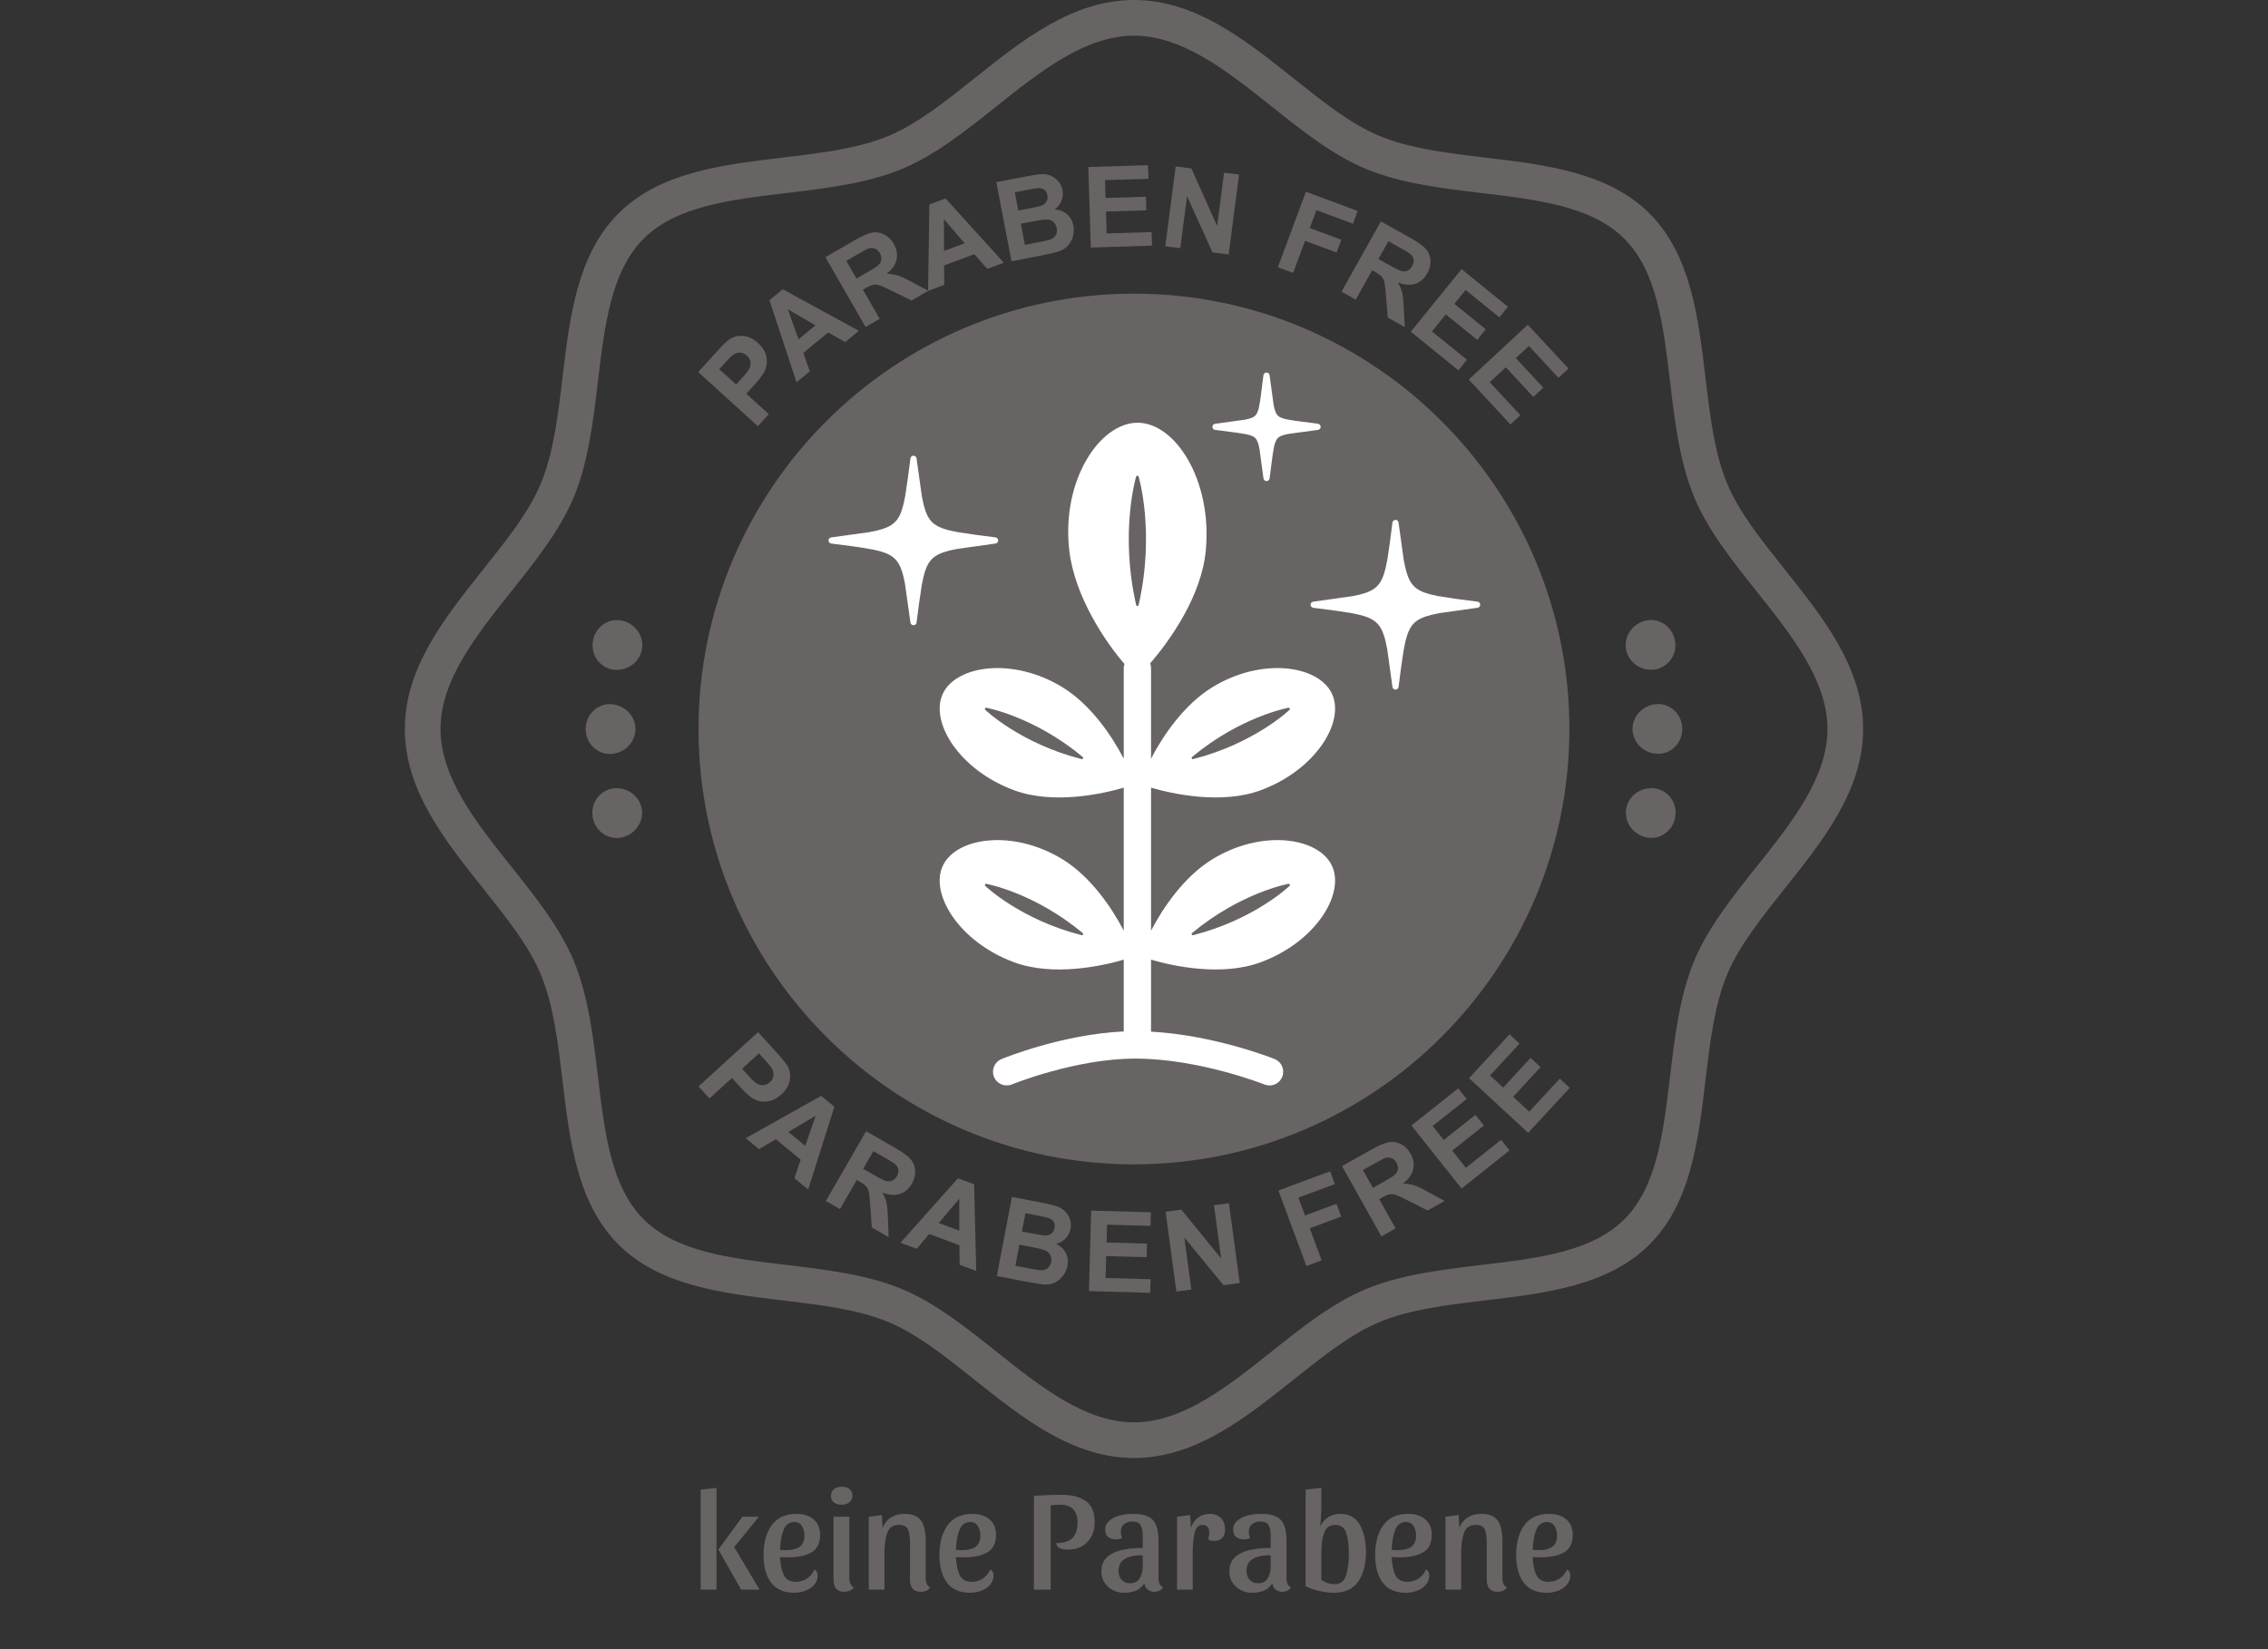 <svg xmlns="http://www.w3.org/2000/svg" xmlns:xlink="http://www.w3.org/1999/xlink" width="440" zoomAndPan="magnify" viewBox="0 0 330 240" height="320" preserveAspectRatio="xMidYMid meet"><rect x="0" y="0" width="330" height="240" fill="#333333" stroke="none"/><defs><clipPath id="fca017ca5a"><path d="M 58.906 0 L 271.156 0 L 271.156 212.25 L 58.906 212.25 Z M 58.906 0 "></path></clipPath></defs><g id="c7e5b4e67a"><g clip-rule="nonzero" clip-path="url(#fca017ca5a)"><path style=" stroke:none;fill-rule:nonzero;fill:#696464;fill-opacity:1;" d="M 164.996 212.18 C 156.086 212.18 148.805 206.379 141.766 200.766 C 137.469 197.344 133.41 194.109 129.254 192.387 C 124.832 190.555 119.5 189.918 113.852 189.242 C 105.066 188.195 95.98 187.109 89.98 181.105 C 83.977 175.105 82.891 166.02 81.844 157.234 C 81.168 151.586 80.531 146.254 78.699 141.832 C 76.977 137.676 73.742 133.617 70.32 129.32 C 64.707 122.281 58.906 115 58.906 106.09 C 58.906 97.18 64.707 89.898 70.32 82.855 C 73.742 78.562 76.977 74.504 78.699 70.348 C 80.535 65.926 81.172 60.594 81.844 54.945 C 82.895 46.16 83.977 37.074 89.98 31.07 C 95.98 25.07 105.066 23.984 113.852 22.938 C 119.5 22.262 124.832 21.625 129.254 19.793 C 133.41 18.07 137.469 14.836 141.766 11.414 C 148.805 5.801 156.086 0 164.996 0 C 173.906 0 181.188 5.801 188.227 11.414 C 192.523 14.836 196.582 18.07 200.738 19.793 C 205.16 21.625 210.492 22.262 216.141 22.938 C 224.926 23.984 234.012 25.07 240.016 31.074 C 246.016 37.074 247.102 46.16 248.148 54.945 C 248.824 60.594 249.461 65.926 251.293 70.348 C 253.016 74.504 256.25 78.562 259.676 82.855 C 265.285 89.898 271.086 97.18 271.086 106.09 C 271.086 115 265.285 122.281 259.672 129.32 C 256.25 133.617 253.016 137.676 251.293 141.832 C 249.461 146.254 248.824 151.586 248.148 157.234 C 247.102 166.02 246.016 175.105 240.012 181.105 C 234.012 187.109 224.926 188.195 216.141 189.242 C 210.492 189.918 205.16 190.551 200.738 192.387 C 196.582 194.109 192.523 197.344 188.23 200.766 C 181.188 206.379 173.906 212.18 164.996 212.18 Z M 164.996 5.188 C 157.902 5.188 151.34 10.414 144.996 15.469 C 140.609 18.965 136.074 22.582 131.238 24.586 C 126.16 26.691 120.215 27.402 114.469 28.086 C 106.195 29.074 98.379 30.008 93.648 34.738 C 88.914 39.473 87.98 47.285 86.992 55.559 C 86.309 61.309 85.598 67.254 83.492 72.336 C 81.488 77.164 77.871 81.703 74.375 86.09 C 69.32 92.434 64.094 98.992 64.094 106.09 C 64.094 113.188 69.32 119.746 74.375 126.09 C 77.871 130.477 81.488 135.016 83.492 139.844 C 85.598 144.93 86.309 150.871 86.992 156.617 C 87.98 164.891 88.914 172.707 93.645 177.438 C 98.379 182.172 106.195 183.105 114.469 184.094 C 120.215 184.777 126.16 185.488 131.242 187.594 C 136.07 189.598 140.609 193.215 144.996 196.711 C 151.34 201.766 157.898 206.992 164.996 206.992 C 172.094 206.992 178.652 201.766 184.996 196.711 C 189.383 193.215 193.922 189.598 198.754 187.594 C 203.836 185.488 209.777 184.777 215.527 184.094 C 223.801 183.105 231.613 182.172 236.348 177.441 C 241.078 172.707 242.012 164.891 243 156.617 C 243.684 150.871 244.395 144.926 246.5 139.844 C 248.504 135.016 252.121 130.477 255.617 126.09 C 260.672 119.746 265.902 113.188 265.902 106.09 C 265.902 98.992 260.672 92.434 255.617 86.09 C 252.121 81.703 248.504 77.164 246.504 72.336 C 244.395 67.25 243.684 61.309 243 55.559 C 242.012 47.289 241.078 39.473 236.348 34.742 C 231.613 30.008 223.801 29.074 215.527 28.086 C 209.777 27.402 203.836 26.691 198.754 24.586 C 193.922 22.582 189.383 18.965 184.996 15.469 C 178.652 10.414 172.094 5.188 164.996 5.188 Z M 164.996 5.188 "></path></g><path style=" stroke:none;fill-rule:nonzero;fill:#696464;fill-opacity:1;" d="M 240.652 97.445 C 238.664 97.66 236.887 96.309 236.582 94.449 C 236.277 92.59 237.531 90.742 239.48 90.309 C 241.43 89.871 243.379 91.191 243.723 93.277 C 244.066 95.359 242.637 97.234 240.652 97.445 Z M 240.652 97.445 "></path><path style=" stroke:none;fill-rule:nonzero;fill:#696464;fill-opacity:1;" d="M 241.07 109.699 C 239.074 109.59 237.543 107.973 237.535 106.086 C 237.535 104.199 239.066 102.578 241.062 102.465 C 243.055 102.352 244.773 103.965 244.773 106.078 C 244.781 108.188 243.062 109.809 241.07 109.699 Z M 241.07 109.699 "></path><path style=" stroke:none;fill-rule:nonzero;fill:#696464;fill-opacity:1;" d="M 239.523 121.859 C 237.57 121.43 236.312 119.586 236.613 117.727 C 236.914 115.863 238.684 114.512 240.676 114.719 C 242.66 114.922 244.094 116.793 243.758 118.879 C 243.418 120.965 241.473 122.289 239.523 121.859 Z M 239.523 121.859 "></path><path style=" stroke:none;fill-rule:nonzero;fill:#696464;fill-opacity:1;" d="M 89.34 97.461 C 87.355 97.25 85.926 95.375 86.27 93.293 C 86.613 91.207 88.562 89.887 90.512 90.324 C 92.465 90.758 93.719 92.605 93.414 94.465 C 93.105 96.324 91.328 97.672 89.34 97.461 Z M 89.34 97.461 "></path><path style=" stroke:none;fill-rule:nonzero;fill:#696464;fill-opacity:1;" d="M 88.922 109.715 C 86.93 109.824 85.215 108.203 85.219 106.09 C 85.219 103.98 86.938 102.363 88.93 102.48 C 90.93 102.594 92.457 104.215 92.457 106.102 C 92.449 107.988 90.922 109.605 88.922 109.715 Z M 88.922 109.715 "></path><path style=" stroke:none;fill-rule:nonzero;fill:#696464;fill-opacity:1;" d="M 90.469 121.875 C 88.52 122.305 86.574 120.98 86.238 118.895 C 85.898 116.809 87.332 114.938 89.32 114.73 C 91.309 114.523 93.078 115.879 93.383 117.738 C 93.68 119.602 92.426 121.445 90.469 121.875 Z M 90.469 121.875 "></path><path style=" stroke:none;fill-rule:nonzero;fill:#696464;fill-opacity:1;" d="M 110.273 62.02 L 101.59 54.148 L 104.141 51.336 C 105.105 50.27 105.777 49.613 106.16 49.367 C 106.742 48.988 107.402 48.828 108.141 48.891 C 108.883 48.949 109.598 49.293 110.289 49.918 C 110.824 50.402 111.184 50.902 111.371 51.426 C 111.559 51.949 111.621 52.453 111.559 52.941 C 111.496 53.426 111.359 53.855 111.148 54.223 C 110.852 54.715 110.344 55.359 109.625 56.156 L 108.586 57.297 L 111.863 60.266 Z M 104.648 53.727 L 107.113 55.961 L 107.98 55 C 108.609 54.309 108.98 53.805 109.102 53.492 C 109.223 53.176 109.246 52.863 109.172 52.559 C 109.098 52.25 108.934 51.98 108.676 51.746 C 108.359 51.461 108.016 51.316 107.641 51.316 C 107.27 51.316 106.926 51.434 106.617 51.672 C 106.391 51.844 105.988 52.25 105.414 52.879 Z M 104.648 53.727 "></path><path style=" stroke:none;fill-rule:nonzero;fill:#696464;fill-opacity:1;" d="M 124.965 48.145 L 122.98 49.781 L 120.496 48.383 L 116.883 51.363 L 117.832 54.035 L 115.898 55.633 L 111.953 43.688 L 113.883 42.094 Z M 118.652 47.344 L 114.641 45.016 L 116.188 49.379 Z M 118.652 47.344 "></path><path style=" stroke:none;fill-rule:nonzero;fill:#696464;fill-opacity:1;" d="M 125.945 47.578 L 120.094 37.422 L 124.41 34.938 C 125.496 34.312 126.336 33.949 126.934 33.848 C 127.531 33.746 128.113 33.844 128.676 34.141 C 129.238 34.438 129.695 34.883 130.039 35.484 C 130.48 36.246 130.617 37.004 130.457 37.758 C 130.293 38.516 129.805 39.215 128.988 39.855 C 129.582 39.859 130.109 39.934 130.578 40.074 C 131.043 40.219 131.75 40.543 132.695 41.051 L 135.078 42.32 L 132.625 43.73 L 129.867 42.375 C 128.887 41.891 128.238 41.598 127.926 41.504 C 127.613 41.41 127.328 41.391 127.066 41.438 C 126.805 41.488 126.441 41.648 125.969 41.918 L 125.555 42.156 L 127.996 46.398 Z M 124.621 40.535 L 126.137 39.664 C 127.121 39.098 127.711 38.699 127.906 38.477 C 128.105 38.254 128.215 38 128.234 37.715 C 128.258 37.434 128.18 37.137 128.004 36.832 C 127.809 36.492 127.559 36.27 127.254 36.164 C 126.949 36.059 126.617 36.074 126.25 36.211 C 126.07 36.281 125.566 36.559 124.734 37.039 L 123.133 37.961 Z M 124.621 40.535 "></path><path style=" stroke:none;fill-rule:nonzero;fill:#696464;fill-opacity:1;" d="M 146.059 38.234 L 143.648 39.129 L 141.762 36.992 L 137.367 38.625 L 137.391 41.457 L 135.035 42.332 L 135.23 29.754 L 137.578 28.883 Z M 140.359 35.406 L 137.332 31.891 L 137.363 36.52 Z M 140.359 35.406 "></path><path style=" stroke:none;fill-rule:nonzero;fill:#696464;fill-opacity:1;" d="M 144.965 26.508 L 149.562 25.625 C 150.477 25.449 151.16 25.355 151.625 25.348 C 152.086 25.336 152.516 25.418 152.918 25.59 C 153.316 25.762 153.672 26.027 153.984 26.383 C 154.297 26.738 154.5 27.164 154.598 27.66 C 154.699 28.199 154.652 28.723 154.445 29.227 C 154.242 29.734 153.914 30.148 153.461 30.469 C 154.199 30.539 154.809 30.781 155.277 31.199 C 155.75 31.621 156.051 32.164 156.18 32.828 C 156.277 33.352 156.254 33.883 156.105 34.426 C 155.957 34.965 155.703 35.426 155.336 35.801 C 154.973 36.18 154.488 36.461 153.883 36.648 C 153.504 36.766 152.574 36.969 151.098 37.266 L 147.18 38.02 Z M 147.656 27.977 L 148.168 30.641 L 149.691 30.348 C 150.598 30.172 151.156 30.051 151.371 29.98 C 151.762 29.859 152.047 29.66 152.23 29.391 C 152.414 29.117 152.473 28.797 152.398 28.426 C 152.332 28.07 152.176 27.797 151.938 27.613 C 151.699 27.43 151.383 27.352 150.984 27.379 C 150.75 27.395 150.086 27.512 148.992 27.723 Z M 148.535 32.555 L 149.129 35.633 L 151.281 35.219 C 152.117 35.059 152.645 34.934 152.859 34.844 C 153.195 34.711 153.445 34.504 153.617 34.219 C 153.785 33.934 153.832 33.586 153.754 33.18 C 153.688 32.836 153.547 32.559 153.332 32.348 C 153.121 32.141 152.844 32.012 152.508 31.961 C 152.168 31.914 151.469 31.992 150.414 32.195 Z M 148.535 32.555 "></path><path style=" stroke:none;fill-rule:nonzero;fill:#696464;fill-opacity:1;" d="M 158.715 36.02 L 158.352 24.305 L 167.039 24.039 L 167.102 26.02 L 160.781 26.215 L 160.859 28.812 L 166.742 28.629 L 166.801 30.605 L 160.922 30.785 L 161.02 33.973 L 167.562 33.773 L 167.625 35.746 Z M 158.715 36.02 "></path><path style=" stroke:none;fill-rule:nonzero;fill:#696464;fill-opacity:1;" d="M 169.555 35.836 L 171.066 24.215 L 173.348 24.512 L 177.098 32.891 L 178.105 25.129 L 180.285 25.41 L 178.777 37.035 L 176.422 36.73 L 172.719 28.539 L 171.734 36.121 Z M 169.555 35.836 "></path><path style=" stroke:none;fill-rule:nonzero;fill:#696464;fill-opacity:1;" d="M 185.934 38.895 L 190.012 27.906 L 197.543 30.699 L 196.855 32.559 L 191.539 30.586 L 190.574 33.188 L 195.164 34.891 L 194.473 36.746 L 189.887 35.047 L 188.152 39.719 Z M 185.934 38.895 "></path><path style=" stroke:none;fill-rule:nonzero;fill:#696464;fill-opacity:1;" d="M 195.195 42.445 L 200.922 32.219 L 205.27 34.652 C 206.359 35.266 207.105 35.801 207.496 36.262 C 207.887 36.723 208.102 37.273 208.137 37.91 C 208.172 38.547 208.02 39.164 207.68 39.77 C 207.25 40.539 206.672 41.047 205.941 41.293 C 205.207 41.539 204.359 41.477 203.387 41.105 C 203.688 41.613 203.898 42.109 204.012 42.582 C 204.129 43.055 204.211 43.828 204.258 44.902 L 204.391 47.594 L 201.922 46.211 L 201.676 43.152 C 201.59 42.059 201.508 41.355 201.426 41.039 C 201.348 40.723 201.219 40.465 201.043 40.266 C 200.871 40.066 200.543 39.832 200.07 39.566 L 199.652 39.332 L 197.262 43.602 Z M 200.566 37.699 L 202.094 38.555 C 203.086 39.109 203.727 39.414 204.02 39.469 C 204.312 39.523 204.586 39.488 204.84 39.363 C 205.094 39.234 205.309 39.02 205.48 38.711 C 205.672 38.367 205.734 38.039 205.672 37.723 C 205.605 37.41 205.422 37.129 205.117 36.887 C 204.965 36.77 204.469 36.477 203.629 36.008 L 202.02 35.105 Z M 200.566 37.699 "></path><path style=" stroke:none;fill-rule:nonzero;fill:#696464;fill-opacity:1;" d="M 205.277 48.273 L 212.664 39.168 L 219.41 44.645 L 218.164 46.184 L 213.25 42.199 L 211.613 44.219 L 216.184 47.926 L 214.941 49.461 L 210.371 45.754 L 208.359 48.23 L 213.445 52.355 L 212.199 53.887 Z M 205.277 48.273 "></path><path style=" stroke:none;fill-rule:nonzero;fill:#696464;fill-opacity:1;" d="M 213.707 55.234 L 222.301 47.258 L 228.211 53.629 L 226.758 54.98 L 222.457 50.344 L 220.551 52.109 L 224.555 56.426 L 223.105 57.766 L 219.105 53.453 L 216.766 55.625 L 221.219 60.426 L 219.773 61.766 Z M 213.707 55.234 "></path><path style=" stroke:none;fill-rule:nonzero;fill:#696464;fill-opacity:1;" d="M 101.637 158.105 L 110.301 150.207 L 112.859 153.016 C 113.828 154.078 114.418 154.812 114.625 155.215 C 114.949 155.828 115.043 156.504 114.914 157.234 C 114.785 157.965 114.375 158.645 113.684 159.273 C 113.152 159.758 112.617 160.07 112.078 160.207 C 111.539 160.344 111.031 160.359 110.555 160.25 C 110.078 160.141 109.664 159.961 109.316 159.715 C 108.855 159.375 108.262 158.809 107.539 158.016 L 106.5 156.875 L 103.23 159.852 Z M 110.43 153.293 L 107.973 155.535 L 108.844 156.492 C 109.473 157.18 109.938 157.602 110.242 157.75 C 110.543 157.898 110.852 157.953 111.164 157.91 C 111.477 157.863 111.762 157.727 112.02 157.492 C 112.332 157.207 112.508 156.875 112.547 156.504 C 112.582 156.133 112.496 155.781 112.289 155.449 C 112.137 155.207 111.773 154.77 111.199 154.137 Z M 110.43 153.293 "></path><path style=" stroke:none;fill-rule:nonzero;fill:#696464;fill-opacity:1;" d="M 117.59 173.105 L 115.602 171.469 L 116.5 168.762 L 112.883 165.789 L 110.441 167.23 L 108.504 165.637 L 119.477 159.48 L 121.406 161.07 Z M 117.168 166.754 L 118.684 162.371 L 114.699 164.723 Z M 117.168 166.754 "></path><path style=" stroke:none;fill-rule:nonzero;fill:#696464;fill-opacity:1;" d="M 120.168 174.777 L 126.02 164.621 L 130.336 167.109 C 131.422 167.734 132.156 168.277 132.543 168.746 C 132.93 169.211 133.137 169.762 133.164 170.398 C 133.191 171.035 133.031 171.652 132.684 172.254 C 132.246 173.016 131.66 173.516 130.926 173.754 C 130.191 173.992 129.34 173.922 128.375 173.535 C 128.668 174.051 128.871 174.547 128.98 175.02 C 129.094 175.496 129.164 176.27 129.199 177.344 L 129.297 180.039 L 126.844 178.625 L 126.637 175.562 C 126.562 174.469 126.492 173.762 126.418 173.445 C 126.34 173.129 126.215 172.867 126.043 172.668 C 125.871 172.465 125.547 172.23 125.078 171.957 L 124.66 171.719 L 122.219 175.957 Z M 125.594 170.098 L 127.113 170.973 C 128.098 171.539 128.734 171.852 129.027 171.91 C 129.32 171.969 129.594 171.934 129.848 171.812 C 130.105 171.688 130.32 171.473 130.496 171.168 C 130.691 170.828 130.762 170.5 130.699 170.184 C 130.637 169.867 130.457 169.586 130.156 169.34 C 130.004 169.219 129.512 168.922 128.68 168.441 L 127.078 167.52 Z M 125.594 170.098 "></path><path style=" stroke:none;fill-rule:nonzero;fill:#696464;fill-opacity:1;" d="M 142.043 184.961 L 139.629 184.062 L 139.598 181.211 L 135.207 179.578 L 133.375 181.734 L 131.02 180.859 L 139.391 171.469 L 141.734 172.34 Z M 139.578 179.098 L 139.582 174.457 L 136.582 177.98 Z M 139.578 179.098 "></path><path style=" stroke:none;fill-rule:nonzero;fill:#696464;fill-opacity:1;" d="M 147.242 174.191 L 151.848 175.074 C 152.758 175.25 153.43 175.418 153.859 175.578 C 154.293 175.738 154.664 175.977 154.973 176.281 C 155.281 176.59 155.512 176.969 155.672 177.414 C 155.832 177.859 155.863 178.332 155.766 178.828 C 155.664 179.367 155.422 179.836 155.047 180.23 C 154.668 180.625 154.211 180.887 153.672 181.016 C 154.332 181.355 154.805 181.805 155.09 182.371 C 155.371 182.934 155.449 183.551 155.32 184.215 C 155.223 184.738 155.004 185.223 154.664 185.672 C 154.324 186.121 153.918 186.453 153.438 186.668 C 152.961 186.883 152.406 186.965 151.777 186.914 C 151.379 186.883 150.441 186.727 148.957 186.453 L 145.039 185.703 Z M 148.324 181.133 L 147.734 184.211 L 149.887 184.621 C 150.723 184.781 151.262 184.859 151.496 184.855 C 151.852 184.859 152.164 184.762 152.426 184.559 C 152.691 184.355 152.859 184.051 152.938 183.645 C 153.004 183.297 152.977 182.988 152.855 182.715 C 152.734 182.445 152.527 182.223 152.23 182.051 C 151.938 181.879 151.258 181.695 150.203 181.492 Z M 149.203 176.555 L 148.691 179.215 L 150.215 179.508 C 151.121 179.68 151.688 179.777 151.91 179.793 C 152.316 179.82 152.656 179.742 152.93 179.559 C 153.199 179.375 153.371 179.098 153.441 178.727 C 153.512 178.371 153.469 178.062 153.312 177.801 C 153.16 177.543 152.895 177.352 152.516 177.23 C 152.289 177.16 151.629 177.02 150.535 176.809 Z M 149.203 176.555 "></path><path style=" stroke:none;fill-rule:nonzero;fill:#696464;fill-opacity:1;" d="M 158.445 187.891 L 158.77 176.176 L 167.461 176.418 L 167.402 178.402 L 161.082 178.223 L 161.008 180.82 L 166.891 180.984 L 166.836 182.961 L 160.953 182.797 L 160.867 185.984 L 167.41 186.168 L 167.355 188.141 Z M 158.445 187.891 "></path><path style=" stroke:none;fill-rule:nonzero;fill:#696464;fill-opacity:1;" d="M 171.164 187.957 L 169.602 176.34 L 171.887 176.035 L 177.684 183.152 L 176.641 175.395 L 178.816 175.102 L 180.379 186.719 L 178.027 187.035 L 172.324 180.09 L 173.344 187.664 Z M 171.164 187.957 "></path><path style=" stroke:none;fill-rule:nonzero;fill:#696464;fill-opacity:1;" d="M 190.086 184.238 L 186.012 173.25 L 193.543 170.457 L 194.234 172.316 L 188.918 174.285 L 189.883 176.887 L 194.473 175.188 L 195.16 177.047 L 190.574 178.746 L 192.305 183.418 Z M 190.086 184.238 "></path><path style=" stroke:none;fill-rule:nonzero;fill:#696464;fill-opacity:1;" d="M 200.996 179.926 L 195.27 169.699 L 199.613 167.266 C 200.707 166.652 201.555 166.301 202.152 166.207 C 202.75 166.113 203.328 166.215 203.891 166.52 C 204.449 166.824 204.902 167.277 205.238 167.883 C 205.668 168.648 205.797 169.406 205.629 170.16 C 205.457 170.914 204.957 171.605 204.133 172.238 C 204.727 172.25 205.254 172.328 205.719 172.477 C 206.184 172.625 206.887 172.961 207.824 173.48 L 210.191 174.773 L 207.723 176.16 L 204.984 174.77 C 204.008 174.27 203.363 173.973 203.051 173.875 C 202.742 173.777 202.457 173.754 202.195 173.797 C 201.93 173.844 201.562 174 201.09 174.266 L 200.672 174.5 L 203.062 178.77 Z M 199.758 172.867 L 201.285 172.012 C 202.277 171.457 202.871 171.066 203.07 170.848 C 203.27 170.625 203.383 170.371 203.406 170.09 C 203.43 169.809 203.359 169.512 203.188 169.207 C 202.992 168.859 202.746 168.633 202.441 168.527 C 202.141 168.418 201.809 168.43 201.441 168.559 C 201.262 168.633 200.75 168.902 199.914 169.371 L 198.305 170.273 Z M 199.758 172.867 "></path><path style=" stroke:none;fill-rule:nonzero;fill:#696464;fill-opacity:1;" d="M 212.66 172.965 L 205.371 163.789 L 212.172 158.383 L 213.406 159.934 L 208.457 163.867 L 210.074 165.902 L 214.68 162.242 L 215.91 163.789 L 211.301 167.449 L 213.285 169.945 L 218.414 165.875 L 219.641 167.418 Z M 212.66 172.965 "></path><path style=" stroke:none;fill-rule:nonzero;fill:#696464;fill-opacity:1;" d="M 222.355 164.859 L 213.746 156.906 L 219.641 150.523 L 221.098 151.867 L 216.809 156.512 L 218.715 158.277 L 222.707 153.953 L 224.16 155.293 L 220.168 159.617 L 222.512 161.781 L 226.953 156.969 L 228.402 158.309 Z M 222.355 164.859 "></path><path style=" stroke:none;fill-rule:nonzero;fill:#696464;fill-opacity:1;" d="M 164.996 169.445 C 130.062 169.445 101.641 141.023 101.641 106.09 C 101.641 71.156 130.062 42.734 164.996 42.734 C 199.93 42.734 228.352 71.156 228.352 106.09 C 228.352 141.023 199.93 169.445 164.996 169.445 Z M 164.996 169.445 "></path><path style=" stroke:none;fill-rule:nonzero;fill:#ffffff;fill-opacity:1;" d="M 144.852 78.207 L 141.938 77.828 L 139.332 77.438 L 138.184 77.195 L 137.484 77 L 137.449 76.988 C 137.434 76.984 137.422 76.98 137.402 76.973 L 137.195 76.902 C 137.168 76.895 137.141 76.883 137.105 76.867 C 137.078 76.859 137.051 76.848 137.016 76.836 C 136.984 76.824 136.957 76.812 136.934 76.801 L 136.746 76.723 C 136.723 76.711 136.695 76.699 136.672 76.688 C 136.664 76.684 136.66 76.68 136.652 76.68 C 136.629 76.668 136.602 76.656 136.574 76.641 L 136.457 76.582 C 136.445 76.574 136.43 76.566 136.41 76.555 L 136.242 76.461 C 136.23 76.453 136.219 76.445 136.207 76.438 L 136.094 76.363 C 136.07 76.348 136.047 76.332 136.016 76.309 C 135.996 76.297 135.977 76.281 135.953 76.262 C 135.93 76.246 135.902 76.227 135.883 76.207 L 135.812 76.152 C 135.793 76.137 135.773 76.121 135.754 76.102 C 135.75 76.098 135.742 76.09 135.738 76.086 C 135.723 76.074 135.711 76.066 135.699 76.055 L 135.68 76.035 C 135.66 76.016 135.637 75.996 135.617 75.973 L 135.551 75.906 C 135.531 75.887 135.516 75.867 135.504 75.855 L 135.469 75.82 C 135.461 75.809 135.453 75.801 135.445 75.793 C 135.441 75.785 135.434 75.777 135.43 75.77 C 135.418 75.758 135.406 75.746 135.398 75.73 L 135.383 75.715 C 135.379 75.711 135.375 75.707 135.375 75.703 C 135.363 75.691 135.352 75.676 135.344 75.664 L 135.309 75.621 C 135.297 75.605 135.289 75.594 135.277 75.578 C 135.273 75.57 135.27 75.566 135.266 75.559 C 135.25 75.539 135.234 75.52 135.219 75.496 C 135.203 75.473 135.188 75.449 135.172 75.422 C 135.168 75.418 135.168 75.414 135.164 75.41 C 135.152 75.395 135.141 75.379 135.133 75.359 L 135.02 75.168 C 135.012 75.152 135 75.133 134.992 75.113 C 134.988 75.105 134.984 75.098 134.977 75.09 C 134.965 75.066 134.957 75.047 134.945 75.023 C 134.941 75.02 134.941 75.012 134.938 75.008 C 134.93 74.992 134.922 74.977 134.91 74.957 L 134.887 74.902 C 134.879 74.887 134.867 74.867 134.859 74.844 C 134.844 74.812 134.832 74.785 134.82 74.754 C 134.805 74.727 134.793 74.695 134.785 74.68 C 134.777 74.66 134.77 74.641 134.762 74.621 L 134.695 74.441 C 134.688 74.43 134.684 74.414 134.68 74.398 C 134.676 74.391 134.672 74.383 134.668 74.375 C 134.66 74.352 134.652 74.324 134.641 74.301 C 134.641 74.297 134.637 74.289 134.637 74.285 L 134.379 73.402 L 134.137 72.254 L 133.359 66.703 C 133.328 66.48 133.141 66.316 132.918 66.316 C 132.918 66.316 132.914 66.316 132.914 66.316 C 132.691 66.316 132.5 66.484 132.473 66.707 L 132.09 69.629 L 131.699 72.254 L 131.457 73.387 L 131.262 74.086 L 131.246 74.129 C 131.242 74.148 131.238 74.164 131.23 74.18 L 131.168 74.371 C 131.156 74.398 131.145 74.426 131.133 74.457 C 131.133 74.461 131.129 74.465 131.129 74.473 C 131.121 74.492 131.113 74.512 131.105 74.531 L 131.062 74.641 C 131.051 74.672 131.035 74.707 131.023 74.734 L 130.984 74.824 C 130.973 74.852 130.961 74.879 130.941 74.914 C 130.93 74.941 130.918 74.965 130.906 74.992 L 130.844 75.113 C 130.836 75.129 130.828 75.145 130.816 75.164 C 130.801 75.191 130.789 75.219 130.773 75.242 L 130.727 75.324 C 130.707 75.348 130.691 75.375 130.672 75.41 C 130.66 75.426 130.648 75.445 130.637 75.461 L 130.625 75.48 C 130.613 75.496 130.605 75.512 130.594 75.523 L 130.555 75.578 C 130.547 75.59 130.539 75.602 130.531 75.609 C 130.527 75.617 130.52 75.625 130.516 75.629 C 130.508 75.645 130.496 75.656 130.488 75.668 L 130.465 75.695 C 130.449 75.715 130.438 75.734 130.422 75.75 C 130.414 75.758 130.406 75.77 130.398 75.777 C 130.387 75.793 130.371 75.809 130.355 75.824 C 130.336 75.848 130.316 75.871 130.293 75.895 C 130.277 75.914 130.258 75.934 130.238 75.953 C 130.234 75.957 130.23 75.961 130.227 75.965 C 130.211 75.98 130.191 76 130.172 76.016 C 130.152 76.035 130.133 76.059 130.109 76.078 C 130.086 76.098 130.066 76.117 130.051 76.129 L 129.977 76.191 C 129.973 76.191 129.969 76.195 129.965 76.199 C 129.945 76.215 129.926 76.23 129.902 76.246 C 129.887 76.262 129.867 76.273 129.848 76.289 L 129.812 76.312 C 129.793 76.328 129.777 76.34 129.758 76.352 C 129.73 76.371 129.707 76.387 129.684 76.398 L 129.602 76.453 C 129.578 76.469 129.555 76.48 129.531 76.496 C 129.527 76.496 129.523 76.5 129.52 76.5 C 129.496 76.516 129.473 76.527 129.441 76.547 C 129.418 76.559 129.391 76.574 129.363 76.586 L 129.34 76.598 C 129.324 76.609 129.305 76.617 129.285 76.629 C 129.281 76.629 129.277 76.633 129.27 76.637 C 129.25 76.648 129.223 76.66 129.188 76.676 C 129.16 76.688 129.133 76.699 129.105 76.715 L 129.012 76.758 C 128.992 76.766 128.977 76.77 128.961 76.777 L 128.918 76.793 C 128.891 76.809 128.859 76.82 128.836 76.828 C 128.809 76.84 128.781 76.848 128.754 76.859 C 128.75 76.859 128.746 76.863 128.742 76.863 C 128.711 76.875 128.684 76.887 128.66 76.895 L 128.609 76.914 C 128.594 76.918 128.578 76.926 128.559 76.93 L 128.465 76.961 C 128.438 76.973 128.406 76.98 128.379 76.992 L 128.348 77 C 128.32 77.008 128.293 77.02 128.266 77.027 L 127.562 77.219 L 126.406 77.457 L 120.938 78.207 C 120.715 78.238 120.551 78.43 120.551 78.656 C 120.551 78.879 120.719 79.07 120.941 79.098 L 123.898 79.48 L 124.992 79.629 L 127.031 79.977 L 127.949 80.191 L 128.539 80.371 C 128.562 80.379 128.586 80.391 128.605 80.398 L 128.809 80.473 C 128.836 80.48 128.859 80.492 128.887 80.5 L 128.906 80.512 C 128.926 80.52 128.945 80.527 128.961 80.535 L 128.992 80.547 C 129.023 80.559 129.055 80.574 129.086 80.586 C 129.105 80.598 129.129 80.609 129.152 80.617 L 129.168 80.625 C 129.199 80.641 129.227 80.652 129.254 80.668 L 129.418 80.75 C 129.449 80.77 129.48 80.789 129.508 80.801 C 129.531 80.816 129.559 80.832 129.59 80.852 L 129.734 80.941 C 129.738 80.945 129.742 80.949 129.746 80.953 C 129.77 80.965 129.789 80.98 129.812 80.996 C 129.836 81.012 129.859 81.031 129.879 81.047 C 129.887 81.051 129.895 81.059 129.898 81.062 C 129.91 81.066 129.918 81.074 129.926 81.082 L 129.953 81.102 C 129.977 81.121 130 81.141 130.02 81.156 L 130.16 81.281 C 130.18 81.301 130.199 81.316 130.215 81.336 C 130.219 81.34 130.223 81.34 130.227 81.344 C 130.242 81.359 130.254 81.375 130.27 81.391 C 130.273 81.395 130.277 81.398 130.281 81.402 C 130.301 81.422 130.32 81.441 130.336 81.461 C 130.34 81.465 130.344 81.469 130.348 81.473 C 130.363 81.492 130.379 81.512 130.402 81.535 C 130.418 81.555 130.438 81.574 130.445 81.586 L 130.586 81.773 C 130.594 81.785 130.602 81.797 130.609 81.809 C 130.613 81.812 130.617 81.816 130.617 81.824 C 130.629 81.84 130.641 81.855 130.652 81.875 L 130.664 81.887 C 130.68 81.914 130.695 81.938 130.711 81.969 L 130.773 82.07 C 130.781 82.086 130.793 82.105 130.809 82.129 C 130.816 82.148 130.824 82.164 130.836 82.184 L 130.895 82.293 C 130.902 82.309 130.91 82.328 130.918 82.344 L 130.938 82.387 C 130.945 82.398 130.953 82.414 130.957 82.43 L 130.977 82.469 C 130.988 82.496 131 82.523 131.016 82.551 L 131.055 82.648 C 131.066 82.676 131.074 82.703 131.09 82.738 C 131.102 82.766 131.113 82.797 131.129 82.836 C 131.141 82.863 131.148 82.895 131.156 82.914 L 131.258 83.211 L 131.262 83.227 C 131.27 83.25 131.277 83.277 131.289 83.305 L 131.453 83.902 L 131.676 84.949 L 132.473 90.605 C 132.504 90.828 132.695 90.992 132.918 90.992 C 133.145 90.992 133.332 90.824 133.363 90.602 L 133.742 87.68 L 134.133 85.066 L 134.375 83.922 L 134.57 83.223 C 134.578 83.199 134.586 83.176 134.594 83.156 L 134.699 82.855 C 134.711 82.816 134.727 82.781 134.734 82.754 C 134.742 82.738 134.75 82.723 134.754 82.707 L 134.777 82.656 C 134.785 82.633 134.797 82.609 134.809 82.582 C 134.809 82.574 134.812 82.57 134.812 82.566 C 134.824 82.543 134.836 82.516 134.844 82.5 C 134.855 82.477 134.867 82.449 134.875 82.426 L 134.902 82.371 C 134.91 82.352 134.922 82.332 134.93 82.312 C 134.941 82.289 134.957 82.262 134.969 82.242 C 134.969 82.238 134.973 82.227 134.977 82.227 C 134.988 82.199 135 82.176 135.016 82.148 C 135.031 82.121 135.047 82.098 135.062 82.062 C 135.078 82.039 135.094 82.016 135.109 81.988 C 135.109 81.984 135.113 81.98 135.117 81.977 C 135.129 81.953 135.141 81.934 135.156 81.91 C 135.172 81.887 135.188 81.859 135.207 81.836 C 135.223 81.809 135.238 81.785 135.258 81.762 L 135.312 81.688 C 135.328 81.664 135.344 81.645 135.363 81.621 C 135.363 81.617 135.367 81.613 135.371 81.609 C 135.383 81.598 135.391 81.586 135.402 81.574 L 135.422 81.551 C 135.438 81.531 135.453 81.512 135.469 81.492 C 135.473 81.488 135.48 81.48 135.484 81.477 C 135.5 81.457 135.52 81.438 135.547 81.41 C 135.562 81.391 135.578 81.375 135.598 81.355 L 135.66 81.293 C 135.68 81.273 135.703 81.254 135.723 81.234 L 135.793 81.172 C 135.812 81.156 135.836 81.141 135.859 81.117 C 135.883 81.102 135.906 81.082 135.938 81.059 C 135.953 81.043 135.973 81.031 135.992 81.016 C 136 81.012 136.004 81.008 136.012 81.004 C 136.031 80.988 136.055 80.973 136.074 80.957 L 136.184 80.891 C 136.191 80.883 136.203 80.875 136.215 80.867 C 136.223 80.863 136.227 80.859 136.234 80.855 C 136.258 80.84 136.281 80.828 136.305 80.816 L 136.391 80.766 C 136.414 80.75 136.438 80.738 136.461 80.727 C 136.465 80.727 136.473 80.723 136.477 80.719 C 136.5 80.707 136.523 80.695 136.559 80.676 C 136.586 80.664 136.613 80.648 136.633 80.641 L 136.672 80.621 C 136.688 80.613 136.703 80.609 136.727 80.598 L 136.824 80.555 C 136.852 80.543 136.875 80.531 136.898 80.523 L 137.176 80.414 C 137.18 80.414 137.184 80.41 137.191 80.41 C 137.219 80.398 137.242 80.391 137.277 80.379 L 138.168 80.117 L 139.211 79.895 L 144.855 79.098 C 145.078 79.066 145.242 78.875 145.242 78.648 C 145.238 78.426 145.074 78.238 144.852 78.207 Z M 144.852 78.207 "></path><path style=" stroke:none;fill-rule:nonzero;fill:#ffffff;fill-opacity:1;" d="M 214.984 87.559 L 211.746 87.137 L 209.148 86.73 L 208.117 86.496 L 207.523 86.32 L 207.215 86.211 C 207.195 86.203 207.18 86.199 207.164 86.191 C 207.156 86.188 207.148 86.184 207.141 86.184 C 207.117 86.172 207.09 86.164 207.059 86.148 C 207.031 86.137 207 86.125 206.977 86.113 L 206.879 86.074 C 206.859 86.062 206.844 86.055 206.824 86.047 L 206.801 86.035 C 206.781 86.027 206.766 86.02 206.75 86.012 L 206.68 85.977 C 206.66 85.969 206.641 85.957 206.621 85.949 C 206.594 85.934 206.566 85.918 206.543 85.906 C 206.523 85.895 206.508 85.887 206.488 85.875 L 206.273 85.746 C 206.262 85.738 206.25 85.73 206.242 85.723 C 206.234 85.719 206.227 85.715 206.219 85.707 C 206.199 85.695 206.18 85.684 206.156 85.664 L 206.078 85.609 C 206.059 85.594 206.039 85.578 206.016 85.559 L 205.945 85.504 C 205.926 85.484 205.902 85.465 205.879 85.445 C 205.879 85.441 205.875 85.441 205.871 85.438 C 205.855 85.422 205.84 85.41 205.824 85.395 C 205.82 85.391 205.812 85.383 205.809 85.379 C 205.789 85.359 205.77 85.344 205.742 85.316 C 205.723 85.301 205.707 85.281 205.688 85.262 C 205.672 85.242 205.652 85.223 205.629 85.195 C 205.625 85.195 205.625 85.191 205.621 85.188 C 205.602 85.168 205.586 85.148 205.57 85.129 C 205.555 85.109 205.535 85.094 205.523 85.07 C 205.516 85.066 205.512 85.059 205.508 85.051 C 205.496 85.039 205.484 85.023 205.473 85.012 L 205.387 84.895 C 205.375 84.875 205.363 84.859 205.352 84.844 L 205.25 84.688 C 205.238 84.672 205.23 84.652 205.219 84.633 L 205.203 84.605 C 205.188 84.582 205.176 84.559 205.164 84.535 C 205.148 84.512 205.133 84.484 205.117 84.453 C 205.105 84.426 205.09 84.395 205.074 84.367 C 205.066 84.348 205.059 84.332 205.047 84.312 L 205.031 84.273 C 205.016 84.25 205.004 84.223 204.992 84.191 C 204.98 84.168 204.965 84.137 204.953 84.109 C 204.941 84.078 204.93 84.047 204.914 84.016 L 204.879 83.922 C 204.867 83.895 204.855 83.863 204.84 83.824 C 204.832 83.809 204.828 83.797 204.824 83.781 L 204.809 83.742 C 204.797 83.707 204.785 83.672 204.773 83.641 C 204.762 83.613 204.754 83.59 204.742 83.555 L 204.68 83.359 L 204.488 82.652 L 204.246 81.488 L 203.492 76.043 C 203.465 75.82 203.273 75.656 203.051 75.656 C 203.051 75.656 203.047 75.656 203.047 75.656 C 202.824 75.656 202.633 75.824 202.605 76.047 L 202.227 78.98 L 201.871 81.379 L 201.617 82.637 L 201.426 83.336 L 201.363 83.535 C 201.355 83.559 201.348 83.578 201.344 83.602 L 201.336 83.621 C 201.324 83.648 201.316 83.68 201.305 83.707 C 201.301 83.711 201.301 83.719 201.297 83.723 C 201.289 83.75 201.281 83.773 201.27 83.809 L 201.25 83.855 C 201.246 83.871 201.238 83.887 201.23 83.906 C 201.227 83.922 201.219 83.934 201.211 83.949 L 201.191 84.004 C 201.188 84.016 201.18 84.031 201.172 84.047 L 201.102 84.215 C 201.094 84.23 201.086 84.246 201.078 84.262 C 201.062 84.289 201.051 84.32 201.035 84.352 C 201.023 84.375 201.012 84.398 200.996 84.43 C 200.98 84.457 200.965 84.484 200.945 84.52 C 200.938 84.535 200.93 84.547 200.922 84.562 L 200.898 84.602 C 200.891 84.621 200.879 84.641 200.867 84.656 L 200.855 84.68 C 200.84 84.703 200.824 84.727 200.809 84.75 C 200.797 84.773 200.781 84.797 200.758 84.828 C 200.742 84.852 200.727 84.875 200.703 84.906 C 200.695 84.922 200.684 84.934 200.676 84.949 L 200.656 84.973 C 200.637 84.996 200.621 85.02 200.605 85.039 C 200.586 85.062 200.566 85.086 200.547 85.109 C 200.527 85.133 200.512 85.152 200.484 85.184 C 200.469 85.203 200.449 85.223 200.422 85.25 C 200.406 85.27 200.387 85.285 200.359 85.312 C 200.348 85.328 200.332 85.344 200.305 85.367 C 200.285 85.387 200.262 85.406 200.234 85.434 C 200.215 85.453 200.195 85.469 200.176 85.484 C 200.152 85.504 200.129 85.523 200.109 85.539 L 200.094 85.551 C 200.074 85.566 200.055 85.582 200.035 85.598 L 199.969 85.648 C 199.938 85.668 199.91 85.688 199.891 85.703 C 199.867 85.719 199.844 85.734 199.816 85.754 C 199.789 85.77 199.766 85.785 199.746 85.797 L 199.5 85.938 C 199.473 85.949 199.445 85.965 199.418 85.977 C 199.41 85.98 199.406 85.984 199.398 85.988 C 199.387 85.992 199.375 86 199.367 86.004 C 199.352 86.012 199.34 86.016 199.328 86.023 C 199.309 86.031 199.285 86.043 199.266 86.051 L 199.238 86.062 C 199.211 86.078 199.184 86.09 199.148 86.102 C 199.121 86.113 199.098 86.125 199.07 86.137 C 199.066 86.141 199.059 86.141 199.055 86.145 C 199.027 86.156 198.996 86.168 198.977 86.176 C 198.945 86.188 198.91 86.199 198.879 86.215 C 198.848 86.223 198.816 86.234 198.785 86.25 L 198.684 86.281 C 198.656 86.293 198.629 86.301 198.598 86.312 C 198.594 86.312 198.582 86.316 198.582 86.316 C 198.555 86.328 198.527 86.336 198.512 86.34 L 197.902 86.516 L 196.863 86.746 L 191.078 87.559 C 190.855 87.59 190.688 87.781 190.691 88.008 C 190.691 88.23 190.859 88.418 191.082 88.449 L 194.027 88.832 L 196.531 89.203 L 197.781 89.465 L 198.48 89.66 C 198.508 89.668 198.539 89.68 198.566 89.688 C 198.57 89.691 198.578 89.691 198.586 89.695 C 198.605 89.699 198.621 89.707 198.641 89.711 L 198.801 89.77 C 198.816 89.773 198.832 89.781 198.848 89.785 C 198.852 89.789 198.859 89.793 198.867 89.793 C 198.891 89.801 198.914 89.812 198.941 89.824 C 198.949 89.824 198.953 89.828 198.961 89.828 C 198.98 89.836 199.004 89.848 199.023 89.855 L 199.047 89.863 C 199.066 89.871 199.086 89.879 199.105 89.887 L 199.242 89.949 C 199.262 89.957 199.281 89.965 199.301 89.977 L 199.332 89.988 C 199.348 89.996 199.363 90.004 199.383 90.016 C 199.387 90.016 199.391 90.02 199.395 90.02 C 199.418 90.031 199.445 90.047 199.469 90.059 C 199.473 90.062 199.477 90.062 199.48 90.066 C 199.496 90.074 199.512 90.082 199.523 90.09 L 199.559 90.105 C 199.586 90.121 199.609 90.133 199.641 90.152 C 199.66 90.164 199.68 90.176 199.695 90.184 L 199.727 90.203 C 199.75 90.219 199.773 90.23 199.797 90.246 C 199.82 90.262 199.844 90.277 199.867 90.293 C 199.871 90.297 199.875 90.301 199.883 90.301 C 199.898 90.312 199.914 90.324 199.934 90.34 C 199.938 90.344 199.945 90.348 199.953 90.352 C 199.973 90.363 199.988 90.379 200.004 90.391 C 200.012 90.395 200.016 90.398 200.023 90.402 C 200.039 90.414 200.051 90.426 200.066 90.438 L 200.219 90.566 C 200.223 90.566 200.227 90.57 200.23 90.574 C 200.25 90.59 200.266 90.609 200.297 90.633 C 200.309 90.645 200.32 90.656 200.332 90.668 L 200.527 90.879 C 200.547 90.902 200.566 90.926 200.594 90.957 C 200.609 90.977 200.625 90.996 200.641 91.02 C 200.66 91.043 200.68 91.066 200.695 91.09 L 200.746 91.164 C 200.758 91.184 200.773 91.203 200.785 91.223 L 200.805 91.25 C 200.812 91.266 200.824 91.281 200.832 91.297 L 200.844 91.312 C 200.859 91.34 200.879 91.371 200.895 91.398 C 200.91 91.422 200.922 91.449 200.941 91.48 C 200.953 91.504 200.965 91.527 200.98 91.551 C 200.98 91.559 200.984 91.566 200.988 91.57 C 201 91.59 201.008 91.609 201.02 91.629 L 201.027 91.641 C 201.039 91.668 201.051 91.695 201.066 91.727 C 201.074 91.742 201.082 91.758 201.09 91.773 L 201.148 91.906 C 201.16 91.934 201.172 91.957 201.18 91.984 C 201.184 91.992 201.188 91.996 201.191 92.004 C 201.199 92.031 201.211 92.055 201.223 92.082 C 201.223 92.086 201.227 92.098 201.227 92.098 L 201.453 92.758 C 201.461 92.789 201.469 92.82 201.48 92.852 L 201.613 93.355 L 201.852 94.523 L 202.605 99.969 C 202.637 100.191 202.828 100.355 203.051 100.355 C 203.277 100.355 203.465 100.188 203.496 99.965 L 203.875 97.031 L 204.23 94.633 L 204.484 93.375 L 204.676 92.676 C 204.684 92.645 204.691 92.617 204.703 92.582 L 204.832 92.203 C 204.836 92.199 204.836 92.195 204.836 92.191 C 204.844 92.168 204.852 92.148 204.859 92.129 L 204.867 92.109 C 204.879 92.082 204.891 92.051 204.906 92.012 C 204.918 91.984 204.93 91.957 204.945 91.926 L 204.984 91.836 C 204.996 91.809 205.008 91.781 205.023 91.746 C 205.035 91.723 205.051 91.695 205.062 91.668 C 205.074 91.641 205.09 91.613 205.102 91.59 C 205.105 91.586 205.109 91.578 205.109 91.574 C 205.125 91.547 205.137 91.523 205.148 91.504 L 205.164 91.469 C 205.176 91.453 205.184 91.438 205.195 91.422 L 205.207 91.402 C 205.215 91.383 205.227 91.363 205.242 91.34 L 205.25 91.328 C 205.262 91.305 205.277 91.281 205.289 91.262 C 205.305 91.234 205.324 91.211 205.34 91.188 C 205.344 91.184 205.344 91.18 205.348 91.176 C 205.359 91.152 205.375 91.133 205.387 91.113 L 205.402 91.098 C 205.414 91.078 205.43 91.059 205.441 91.039 L 205.555 90.898 C 205.574 90.879 205.59 90.855 205.609 90.836 C 205.629 90.812 205.648 90.789 205.672 90.77 L 205.73 90.707 C 205.754 90.684 205.773 90.664 205.801 90.637 C 205.82 90.621 205.84 90.602 205.859 90.586 C 205.879 90.562 205.902 90.547 205.926 90.527 C 205.93 90.523 205.934 90.52 205.934 90.516 C 205.953 90.504 205.969 90.488 205.988 90.473 C 205.992 90.469 206 90.465 206.004 90.461 C 206.023 90.445 206.039 90.434 206.055 90.418 C 206.062 90.414 206.066 90.41 206.074 90.406 C 206.09 90.395 206.109 90.379 206.133 90.363 C 206.16 90.344 206.184 90.328 206.211 90.309 C 206.234 90.293 206.258 90.277 206.293 90.254 C 206.309 90.242 206.328 90.23 206.344 90.223 L 206.441 90.164 C 206.469 90.148 206.5 90.129 206.527 90.113 C 206.539 90.105 206.555 90.098 206.57 90.09 L 206.637 90.055 C 206.652 90.047 206.664 90.039 206.688 90.031 L 206.781 89.984 C 206.797 89.977 206.812 89.969 206.828 89.961 L 206.879 89.938 C 206.898 89.93 206.918 89.922 206.941 89.91 C 206.949 89.91 206.953 89.906 206.961 89.902 C 206.977 89.895 206.992 89.891 207.012 89.883 L 207.273 89.777 C 207.289 89.773 207.305 89.77 207.316 89.762 L 207.336 89.758 C 207.363 89.746 207.391 89.738 207.418 89.727 C 207.441 89.719 207.473 89.707 207.504 89.699 L 208.301 89.469 L 209.453 89.223 L 214.988 88.445 C 215.211 88.414 215.375 88.227 215.375 88 C 215.375 87.777 215.207 87.586 214.984 87.559 Z M 214.984 87.559 "></path><path style=" stroke:none;fill-rule:nonzero;fill:#ffffff;fill-opacity:1;" d="M 191.77 61.668 L 188.848 61.289 L 188.418 61.23 L 187.258 61.035 L 187.156 61.012 C 187.129 61.008 187.102 61 187.074 60.996 C 187.07 60.992 187.066 60.992 187.059 60.992 L 186.789 60.918 C 186.785 60.918 186.781 60.918 186.777 60.914 C 186.754 60.91 186.73 60.902 186.707 60.895 L 186.52 60.828 C 186.504 60.824 186.484 60.816 186.469 60.809 L 186.445 60.801 C 186.422 60.789 186.402 60.781 186.379 60.773 C 186.375 60.77 186.371 60.766 186.363 60.766 C 186.344 60.754 186.32 60.746 186.293 60.73 C 186.273 60.723 186.254 60.711 186.227 60.695 C 186.207 60.688 186.188 60.676 186.156 60.656 C 186.145 60.648 186.133 60.641 186.121 60.633 C 186.113 60.629 186.105 60.625 186.098 60.617 C 186.082 60.605 186.062 60.594 186.055 60.586 C 186.035 60.574 186.016 60.555 185.996 60.543 C 185.98 60.527 185.965 60.516 185.957 60.508 L 185.934 60.484 C 185.926 60.477 185.914 60.465 185.906 60.453 C 185.891 60.441 185.879 60.426 185.859 60.402 C 185.848 60.391 185.836 60.375 185.824 60.359 L 185.82 60.355 C 185.809 60.336 185.793 60.32 185.777 60.297 C 185.766 60.281 185.754 60.262 185.742 60.238 C 185.73 60.219 185.719 60.199 185.707 60.18 L 185.668 60.109 C 185.656 60.082 185.645 60.059 185.637 60.039 C 185.625 60.012 185.613 59.984 185.602 59.957 L 185.57 59.879 C 185.559 59.852 185.547 59.824 185.539 59.793 L 185.527 59.758 C 185.52 59.742 185.516 59.727 185.512 59.707 L 185.418 59.387 C 185.418 59.371 185.41 59.355 185.406 59.34 L 185.305 58.84 L 184.727 54.605 C 184.695 54.383 184.508 54.215 184.281 54.215 C 184.055 54.219 183.867 54.383 183.836 54.605 L 183.461 57.551 L 183.371 58.199 L 183.203 59.148 C 183.199 59.176 183.195 59.199 183.188 59.23 C 183.18 59.258 183.172 59.289 183.168 59.316 L 183.113 59.527 C 183.105 59.555 183.098 59.578 183.09 59.609 L 183.078 59.645 C 183.074 59.656 183.07 59.672 183.066 59.688 C 183.062 59.695 183.062 59.699 183.059 59.707 C 183.051 59.734 183.043 59.758 183.035 59.785 C 183.031 59.789 183.031 59.793 183.027 59.801 C 183.02 59.824 183.012 59.848 183.004 59.875 C 182.992 59.898 182.984 59.922 182.973 59.945 C 182.973 59.949 182.969 59.957 182.965 59.965 C 182.957 59.984 182.949 60.004 182.938 60.027 C 182.938 60.031 182.934 60.035 182.934 60.039 C 182.926 60.059 182.918 60.074 182.91 60.09 L 182.902 60.109 C 182.891 60.129 182.883 60.145 182.871 60.164 C 182.867 60.172 182.863 60.18 182.859 60.184 C 182.852 60.203 182.844 60.215 182.84 60.223 L 182.82 60.254 C 182.812 60.266 182.805 60.277 182.797 60.289 C 182.797 60.293 182.793 60.297 182.789 60.301 C 182.777 60.316 182.766 60.336 182.754 60.352 C 182.738 60.371 182.727 60.387 182.711 60.402 C 182.707 60.406 182.703 60.41 182.699 60.418 C 182.691 60.43 182.68 60.438 182.668 60.449 C 182.656 60.465 182.641 60.48 182.625 60.496 C 182.609 60.508 182.594 60.523 182.578 60.539 C 182.562 60.551 182.547 60.562 182.531 60.574 C 182.527 60.578 182.523 60.582 182.52 60.586 C 182.5 60.598 182.484 60.609 182.465 60.621 C 182.449 60.633 182.43 60.645 182.406 60.66 C 182.387 60.672 182.363 60.688 182.34 60.699 C 182.32 60.711 182.297 60.723 182.277 60.73 C 182.254 60.742 182.23 60.754 182.211 60.762 C 182.184 60.773 182.156 60.789 182.121 60.801 C 182.102 60.809 182.086 60.816 182.066 60.824 L 181.961 60.863 C 181.941 60.871 181.918 60.875 181.898 60.883 L 181.875 60.891 C 181.852 60.898 181.824 60.906 181.797 60.914 C 181.793 60.914 181.785 60.918 181.777 60.918 C 181.754 60.93 181.727 60.934 181.699 60.941 C 181.695 60.941 181.691 60.945 181.684 60.945 C 181.66 60.953 181.629 60.961 181.613 60.965 L 181.516 60.988 C 181.508 60.992 181.5 60.992 181.492 60.996 C 181.469 61 181.441 61.008 181.398 61.016 L 181.305 61.035 C 181.277 61.043 181.25 61.051 181.215 61.055 L 181.012 61.094 L 176.797 61.672 C 176.574 61.703 176.41 61.891 176.41 62.117 C 176.41 62.34 176.578 62.531 176.801 62.559 L 179.723 62.941 L 180.152 62.996 L 181.312 63.191 L 181.609 63.262 C 181.637 63.27 181.664 63.277 181.684 63.281 L 181.727 63.293 C 181.742 63.301 181.758 63.305 181.773 63.309 C 181.781 63.312 181.789 63.312 181.797 63.316 C 181.816 63.32 181.836 63.328 181.859 63.332 L 181.879 63.34 C 181.895 63.344 181.914 63.352 181.93 63.355 L 181.961 63.367 C 181.988 63.375 182.012 63.387 182.047 63.398 C 182.07 63.406 182.094 63.418 182.117 63.426 L 182.121 63.426 C 182.145 63.438 182.168 63.445 182.188 63.457 C 182.195 63.461 182.199 63.461 182.207 63.465 C 182.23 63.477 182.254 63.488 182.273 63.496 C 182.293 63.504 182.312 63.516 182.34 63.531 C 182.363 63.543 182.383 63.555 182.414 63.574 C 182.43 63.582 182.441 63.59 182.457 63.602 C 182.461 63.605 182.465 63.609 182.473 63.609 C 182.488 63.621 182.504 63.637 182.523 63.648 C 182.539 63.66 182.555 63.676 182.574 63.688 C 182.59 63.703 182.605 63.715 182.621 63.73 C 182.637 63.746 182.648 63.758 182.668 63.777 C 182.68 63.789 182.695 63.805 182.707 63.82 C 182.719 63.836 182.734 63.852 182.746 63.871 C 182.75 63.875 182.754 63.879 182.754 63.883 C 182.766 63.895 182.777 63.91 182.789 63.926 C 182.793 63.934 182.797 63.938 182.801 63.945 C 182.809 63.957 182.816 63.965 182.82 63.977 C 182.824 63.984 182.832 63.992 182.836 64 C 182.844 64.012 182.852 64.027 182.859 64.039 L 182.863 64.051 C 182.879 64.074 182.891 64.098 182.902 64.121 C 182.902 64.125 182.906 64.133 182.91 64.137 C 182.914 64.148 182.922 64.164 182.93 64.18 L 182.941 64.203 C 182.949 64.223 182.957 64.238 182.961 64.258 C 182.965 64.262 182.965 64.266 182.969 64.273 C 182.98 64.297 182.988 64.32 183 64.352 C 183.012 64.379 183.023 64.41 183.031 64.438 C 183.043 64.465 183.051 64.492 183.059 64.523 C 183.07 64.551 183.078 64.582 183.09 64.621 C 183.098 64.648 183.105 64.672 183.113 64.699 L 183.141 64.805 C 183.148 64.832 183.156 64.859 183.16 64.879 L 183.266 65.391 L 183.84 69.625 C 183.871 69.848 184.059 70.012 184.285 70.012 C 184.508 70.012 184.699 69.844 184.727 69.621 L 185.109 66.68 L 185.199 66.031 L 185.363 65.086 L 185.406 64.895 C 185.414 64.859 185.426 64.824 185.43 64.801 L 185.457 64.699 C 185.461 64.684 185.465 64.664 185.473 64.648 L 185.547 64.414 C 185.551 64.398 185.559 64.383 185.566 64.355 L 185.574 64.34 C 185.582 64.32 185.586 64.301 185.598 64.277 C 185.609 64.25 185.621 64.227 185.633 64.199 C 185.641 64.176 185.652 64.156 185.664 64.137 C 185.664 64.129 185.668 64.125 185.668 64.121 C 185.68 64.102 185.691 64.078 185.703 64.059 C 185.711 64.039 185.723 64.02 185.738 63.996 L 185.777 63.934 C 185.789 63.918 185.797 63.902 185.809 63.887 C 185.812 63.883 185.816 63.879 185.82 63.875 C 185.832 63.859 185.844 63.844 185.859 63.824 C 185.871 63.812 185.879 63.801 185.891 63.789 C 185.898 63.781 185.902 63.777 185.91 63.77 C 185.922 63.758 185.934 63.746 185.945 63.734 C 185.949 63.73 185.949 63.727 185.953 63.727 C 185.965 63.715 185.977 63.703 185.996 63.691 C 186.012 63.676 186.023 63.664 186.039 63.652 C 186.043 63.648 186.047 63.648 186.051 63.645 C 186.066 63.633 186.078 63.625 186.094 63.613 C 186.102 63.609 186.109 63.605 186.113 63.602 C 186.129 63.59 186.141 63.582 186.156 63.574 L 186.18 63.559 C 186.195 63.551 186.207 63.543 186.23 63.531 C 186.25 63.52 186.27 63.508 186.285 63.5 C 186.312 63.488 186.34 63.477 186.367 63.461 C 186.391 63.453 186.414 63.441 186.441 63.43 C 186.469 63.418 186.492 63.41 186.52 63.398 C 186.547 63.391 186.574 63.379 186.617 63.363 C 186.629 63.359 186.645 63.355 186.66 63.352 L 186.691 63.34 C 186.719 63.332 186.746 63.324 186.773 63.316 C 186.777 63.312 186.781 63.312 186.785 63.312 C 186.816 63.301 186.844 63.293 186.871 63.289 C 186.875 63.285 186.883 63.285 186.887 63.281 C 186.914 63.273 186.938 63.27 186.957 63.262 L 187.055 63.238 C 187.059 63.238 187.066 63.238 187.07 63.234 C 187.098 63.23 187.125 63.223 187.164 63.215 C 187.195 63.207 187.227 63.199 187.27 63.191 C 187.293 63.184 187.324 63.18 187.359 63.172 L 187.555 63.133 L 191.773 62.559 C 191.996 62.527 192.16 62.336 192.16 62.113 C 192.16 61.887 191.992 61.699 191.77 61.668 Z M 191.77 61.668 "></path><path style=" stroke:none;fill-rule:nonzero;fill:#ffffff;fill-opacity:1;" d="M 176.336 125.086 C 172.234 127.621 169.16 132.188 167.48 135.445 L 167.48 114.625 C 170.605 115.547 177.73 117.102 183.418 115.008 C 191.398 112.07 195.75 105.066 193.793 100.938 C 191.84 96.809 183.57 95.582 176.336 100.051 C 172.234 102.586 169.16 107.156 167.48 110.41 L 167.48 97.238 C 167.48 96.996 167.438 96.762 167.355 96.543 C 170.094 93.352 174.848 86.828 175.457 80.02 C 176.371 69.844 171.004 61.52 165.516 61.52 C 160.023 61.52 154.441 69.867 155.574 80.02 C 156.332 86.812 160.898 93.5 163.613 96.625 C 163.543 96.832 163.508 97.059 163.508 97.289 L 163.508 110.41 C 161.824 107.156 158.754 102.586 154.652 100.051 C 147.414 95.582 139.148 96.809 137.191 100.938 C 135.234 105.066 139.586 112.07 147.566 115.008 C 153.258 117.105 160.383 115.547 163.508 114.625 L 163.508 135.445 C 161.824 132.188 158.754 127.621 154.652 125.086 C 147.414 120.617 139.148 121.844 137.191 125.973 C 135.234 130.102 139.586 137.102 147.566 140.043 C 153.258 142.137 160.383 140.582 163.508 139.656 L 163.508 150.105 C 154.586 150.512 146.094 153.969 145.715 154.125 C 144.699 154.543 144.211 155.711 144.629 156.727 C 145.047 157.742 146.215 158.23 147.234 157.812 C 147.324 157.777 156.492 154.055 165.176 154.055 C 174.441 154.055 183.879 157.781 183.973 157.82 C 184.211 157.914 184.461 157.965 184.715 157.965 C 185.535 157.965 186.262 157.473 186.566 156.711 C 186.977 155.688 186.477 154.523 185.457 154.117 C 185.074 153.965 176.668 150.641 167.477 150.133 L 167.477 139.656 C 170.605 140.582 177.73 142.137 183.418 140.043 C 191.398 137.102 195.75 130.102 193.793 125.973 C 191.84 121.844 183.57 120.617 176.336 125.086 Z M 173.426 110.18 C 180.488 104.281 187.43 103.004 187.5 102.992 C 187.562 102.984 187.625 103.02 187.645 103.078 C 187.648 103.086 187.648 103.094 187.648 103.105 C 187.652 103.109 187.66 103.113 187.664 103.121 C 187.699 103.172 187.695 103.242 187.648 103.285 C 187.598 103.336 182.496 108.215 173.578 110.477 C 173.566 110.48 173.555 110.48 173.547 110.48 C 173.492 110.48 173.445 110.449 173.426 110.398 C 173.422 110.391 173.422 110.379 173.418 110.371 C 173.414 110.363 173.406 110.355 173.402 110.348 C 173.367 110.297 173.375 110.223 173.426 110.18 Z M 157.582 110.352 C 157.578 110.355 157.574 110.363 157.566 110.371 C 157.566 110.379 157.562 110.391 157.562 110.398 C 157.543 110.449 157.492 110.48 157.441 110.48 C 157.43 110.48 157.418 110.48 157.41 110.477 C 148.488 108.215 143.387 103.336 143.336 103.285 C 143.293 103.242 143.285 103.172 143.324 103.121 C 143.328 103.113 143.332 103.109 143.336 103.105 C 143.336 103.094 143.34 103.086 143.344 103.078 C 143.363 103.02 143.422 102.984 143.484 102.992 C 143.555 103.004 150.5 104.281 157.559 110.18 C 157.609 110.223 157.621 110.297 157.582 110.352 Z M 157.582 135.977 C 157.578 135.984 157.574 135.988 157.566 135.996 C 157.562 136.004 157.562 136.016 157.559 136.023 C 157.539 136.074 157.492 136.105 157.441 136.105 C 157.43 136.105 157.418 136.105 157.41 136.102 C 148.488 133.84 143.387 128.961 143.336 128.91 C 143.293 128.867 143.285 128.797 143.324 128.742 C 143.328 128.738 143.332 128.73 143.34 128.727 C 143.34 128.719 143.34 128.711 143.344 128.703 C 143.363 128.645 143.426 128.605 143.488 128.617 C 143.555 128.629 150.5 129.906 157.559 135.805 C 157.609 135.848 157.621 135.922 157.582 135.977 Z M 165.32 69.324 C 165.34 69.266 165.402 69.227 165.461 69.238 C 165.473 69.238 165.484 69.242 165.492 69.246 C 165.504 69.242 165.512 69.238 165.523 69.238 C 165.586 69.227 165.648 69.266 165.664 69.324 C 165.688 69.406 168.09 77.43 165.668 88.074 C 165.656 88.133 165.602 88.176 165.543 88.176 C 165.539 88.176 165.531 88.176 165.527 88.172 C 165.516 88.172 165.504 88.168 165.492 88.164 C 165.484 88.168 165.473 88.172 165.457 88.172 C 165.453 88.176 165.449 88.176 165.441 88.176 C 165.383 88.176 165.332 88.133 165.32 88.074 C 162.895 77.43 165.297 69.406 165.32 69.324 Z M 187.648 128.91 C 187.598 128.961 182.496 133.84 173.578 136.102 C 173.566 136.105 173.559 136.105 173.547 136.105 C 173.496 136.105 173.445 136.074 173.426 136.023 C 173.422 136.016 173.422 136.004 173.422 135.996 C 173.414 135.988 173.406 135.984 173.402 135.977 C 173.363 135.922 173.375 135.848 173.426 135.805 C 180.488 129.906 187.43 128.629 187.5 128.617 C 187.562 128.605 187.625 128.645 187.641 128.703 C 187.645 128.711 187.648 128.719 187.648 128.727 C 187.652 128.73 187.66 128.738 187.664 128.742 C 187.699 128.797 187.695 128.867 187.648 128.91 Z M 187.648 128.91 "></path><g style="fill:#696464;fill-opacity:1;"><g transform="translate(100.499, 231.339)"><path style="stroke:none" d="M 1.453 0 L 1.453 -14.562 L 3.75 -14.812 L 3.75 0 Z M 7.516 -10.609 L 9.922 -10.609 L 6.328 -6.203 L 10.016 0 L 7.344 0 L 4.031 -5.828 Z M 7.516 -10.609 "></path></g></g><g style="fill:#696464;fill-opacity:1;"><g transform="translate(110.424, 231.339)"><path style="stroke:none" d="M 8.078 -2.938 C 8.391 -2.781 8.547 -2.484 8.547 -2.047 C 8.547 -1.547 8.379 -1.102 8.047 -0.719 C 7.723 -0.332 7.297 -0.039 6.766 0.156 C 6.234 0.352 5.695 0.453 5.156 0.453 C 3.633 0.453 2.504 -0.039 1.766 -1.031 C 1.035 -2.02 0.672 -3.352 0.672 -5.031 C 0.672 -6.82 1.066 -8.27 1.859 -9.375 C 2.66 -10.477 3.875 -11.031 5.5 -11.031 C 6.52 -11.031 7.344 -10.758 7.969 -10.219 C 8.594 -9.688 8.906 -8.938 8.906 -7.969 C 8.906 -6.758 8.484 -5.91 7.641 -5.422 C 6.805 -4.941 5.664 -4.703 4.219 -4.703 C 3.82 -4.703 3.441 -4.719 3.078 -4.75 C 3.117 -3.645 3.301 -2.766 3.625 -2.109 C 3.957 -1.461 4.539 -1.141 5.375 -1.141 C 5.977 -1.141 6.516 -1.297 6.984 -1.609 C 7.453 -1.922 7.816 -2.363 8.078 -2.938 Z M 5.156 -9.844 C 4.406 -9.844 3.879 -9.453 3.578 -8.672 C 3.273 -7.891 3.109 -6.926 3.078 -5.781 C 3.492 -5.758 3.801 -5.75 4 -5.75 C 5.75 -5.75 6.625 -6.445 6.625 -7.844 C 6.625 -8.414 6.5 -8.891 6.25 -9.266 C 6.008 -9.648 5.645 -9.844 5.156 -9.844 Z M 5.156 -9.844 "></path></g></g><g style="fill:#696464;fill-opacity:1;"><g transform="translate(119.954, 231.339)"><path style="stroke:none" d="M 2.547 -14.984 C 2.992 -14.984 3.359 -14.867 3.641 -14.641 C 3.93 -14.422 4.078 -14.102 4.078 -13.688 C 4.078 -13.258 3.926 -12.93 3.625 -12.703 C 3.332 -12.473 2.953 -12.359 2.484 -12.359 C 2.023 -12.359 1.656 -12.469 1.375 -12.688 C 1.094 -12.914 0.953 -13.238 0.953 -13.656 C 0.953 -14.082 1.102 -14.41 1.406 -14.641 C 1.707 -14.867 2.086 -14.984 2.547 -14.984 Z M 3.625 -1.703 C 3.625 -1.023 3.836 -0.566 4.266 -0.328 C 4.148 -0.117 3.969 0.035 3.719 0.141 C 3.469 0.254 3.195 0.312 2.906 0.312 C 2.383 0.312 1.988 0.16 1.719 -0.141 C 1.457 -0.453 1.328 -0.883 1.328 -1.438 L 1.328 -10.609 L 3.625 -10.609 Z M 3.625 -1.703 "></path></g></g><g style="fill:#696464;fill-opacity:1;"><g transform="translate(125.031, 231.339)"><path style="stroke:none" d="M 1.375 -10.609 L 3.281 -10.859 L 3.391 -8.984 C 3.648 -9.648 4.055 -10.156 4.609 -10.5 C 5.16 -10.852 5.801 -11.031 6.531 -11.031 C 7.695 -11.031 8.508 -10.707 8.969 -10.062 C 9.426 -9.414 9.656 -8.438 9.656 -7.125 L 9.656 -1.703 C 9.656 -1.023 9.867 -0.566 10.297 -0.328 C 10.191 -0.117 10.016 0.035 9.766 0.141 C 9.516 0.254 9.25 0.312 8.969 0.312 C 8.426 0.312 8.023 0.16 7.766 -0.141 C 7.504 -0.453 7.375 -0.883 7.375 -1.438 L 7.375 -6.828 C 7.375 -7.703 7.273 -8.352 7.078 -8.781 C 6.879 -9.207 6.445 -9.422 5.781 -9.422 C 4.938 -9.422 4.367 -9.047 4.078 -8.297 C 3.797 -7.555 3.656 -6.594 3.656 -5.406 L 3.656 0 L 1.375 0 Z M 1.375 -10.609 "></path></g></g><g style="fill:#696464;fill-opacity:1;"><g transform="translate(136.017, 231.339)"><path style="stroke:none" d="M 8.078 -2.938 C 8.391 -2.781 8.547 -2.484 8.547 -2.047 C 8.547 -1.547 8.379 -1.102 8.047 -0.719 C 7.723 -0.332 7.297 -0.039 6.766 0.156 C 6.234 0.352 5.695 0.453 5.156 0.453 C 3.633 0.453 2.504 -0.039 1.766 -1.031 C 1.035 -2.02 0.672 -3.352 0.672 -5.031 C 0.672 -6.82 1.066 -8.27 1.859 -9.375 C 2.66 -10.477 3.875 -11.031 5.5 -11.031 C 6.52 -11.031 7.344 -10.758 7.969 -10.219 C 8.594 -9.688 8.906 -8.938 8.906 -7.969 C 8.906 -6.758 8.484 -5.91 7.641 -5.422 C 6.805 -4.941 5.664 -4.703 4.219 -4.703 C 3.82 -4.703 3.441 -4.719 3.078 -4.75 C 3.117 -3.645 3.301 -2.766 3.625 -2.109 C 3.957 -1.461 4.539 -1.141 5.375 -1.141 C 5.977 -1.141 6.516 -1.297 6.984 -1.609 C 7.453 -1.922 7.816 -2.363 8.078 -2.938 Z M 5.156 -9.844 C 4.406 -9.844 3.879 -9.453 3.578 -8.672 C 3.273 -7.891 3.109 -6.926 3.078 -5.781 C 3.492 -5.758 3.801 -5.75 4 -5.75 C 5.75 -5.75 6.625 -6.445 6.625 -7.844 C 6.625 -8.414 6.5 -8.891 6.25 -9.266 C 6.008 -9.648 5.645 -9.844 5.156 -9.844 Z M 5.156 -9.844 "></path></g></g><g style="fill:#696464;fill-opacity:1;"><g transform="translate(145.547, 231.339)"><path style="stroke:none" d=""></path></g></g><g style="fill:#696464;fill-opacity:1;"><g transform="translate(149.188, 231.339)"><path style="stroke:none" d="M 10.094 -9.859 C 10.094 -8.648 9.738 -7.676 9.031 -6.938 C 8.32 -6.195 7.375 -5.828 6.188 -5.828 C 5.738 -5.828 5.348 -5.898 5.016 -6.047 C 4.68 -6.191 4.516 -6.438 4.516 -6.781 C 5.566 -6.781 6.344 -7.02 6.844 -7.5 C 7.344 -7.988 7.594 -8.75 7.594 -9.781 C 7.594 -10.656 7.379 -11.301 6.953 -11.719 C 6.535 -12.145 5.891 -12.359 5.016 -12.359 C 4.586 -12.359 4.145 -12.328 3.688 -12.266 L 3.688 0 L 1.25 0 L 1.25 -13.656 C 2.883 -13.758 4.188 -13.812 5.156 -13.812 C 6.738 -13.812 7.957 -13.504 8.812 -12.891 C 9.664 -12.273 10.094 -11.266 10.094 -9.859 Z M 10.094 -9.859 "></path></g></g><g style="fill:#696464;fill-opacity:1;"><g transform="translate(159.488, 231.339)"><path style="stroke:none" d="M 7.016 -0.953 C 6.754 -0.473 6.367 -0.117 5.859 0.109 C 5.348 0.336 4.773 0.453 4.141 0.453 C 3.18 0.453 2.379 0.16 1.734 -0.422 C 1.086 -1.004 0.766 -1.758 0.766 -2.688 C 0.766 -4.938 2.77 -6.062 6.781 -6.062 L 6.781 -7.859 C 6.781 -8.555 6.676 -9.07 6.469 -9.406 C 6.258 -9.75 5.863 -9.922 5.281 -9.922 C 4.801 -9.922 4.398 -9.789 4.078 -9.531 C 3.754 -9.281 3.594 -8.926 3.594 -8.469 C 3.594 -8.176 3.648 -7.863 3.766 -7.531 C 3.566 -7.383 3.289 -7.312 2.938 -7.312 C 2.438 -7.312 2.039 -7.43 1.75 -7.672 C 1.457 -7.922 1.312 -8.285 1.312 -8.766 C 1.312 -9.43 1.688 -9.973 2.438 -10.391 C 3.188 -10.816 4.188 -11.031 5.438 -11.031 C 6.352 -11.031 7.07 -10.895 7.594 -10.625 C 8.125 -10.352 8.504 -9.938 8.734 -9.375 C 8.961 -8.812 9.078 -8.062 9.078 -7.125 L 9.078 -1.703 C 9.078 -1.023 9.289 -0.566 9.719 -0.328 C 9.602 -0.117 9.438 0.035 9.219 0.141 C 9.008 0.254 8.766 0.312 8.484 0.312 C 8.086 0.312 7.754 0.195 7.484 -0.031 C 7.223 -0.258 7.066 -0.566 7.016 -0.953 Z M 4.953 -0.938 C 5.566 -0.938 6.023 -1.164 6.328 -1.625 C 6.629 -2.094 6.781 -2.676 6.781 -3.375 L 6.781 -5.016 C 4.438 -5.016 3.266 -4.266 3.266 -2.766 C 3.266 -2.211 3.41 -1.77 3.703 -1.438 C 4.004 -1.102 4.422 -0.938 4.953 -0.938 Z M 4.953 -0.938 "></path></g></g><g style="fill:#696464;fill-opacity:1;"><g transform="translate(169.891, 231.339)"><path style="stroke:none" d="M 5.078 -9.422 C 4.484 -9.422 4.098 -9.02 3.922 -8.219 C 3.742 -7.426 3.656 -6.477 3.656 -5.375 L 3.656 0 L 1.375 0 L 1.375 -10.609 L 3.281 -10.859 L 3.391 -8.984 C 3.586 -9.609 3.926 -10.102 4.406 -10.469 C 4.895 -10.844 5.457 -11.031 6.094 -11.031 C 6.789 -11.031 7.344 -10.828 7.75 -10.422 C 8.156 -10.023 8.359 -9.477 8.359 -8.781 C 8.359 -7.656 7.82 -7.094 6.75 -7.094 C 6.383 -7.094 6.102 -7.172 5.906 -7.328 C 6.008 -7.68 6.062 -7.992 6.062 -8.266 C 6.062 -9.035 5.734 -9.422 5.078 -9.422 Z M 5.078 -9.422 "></path></g></g><g style="fill:#696464;fill-opacity:1;"><g transform="translate(178.11, 231.339)"><path style="stroke:none" d="M 7.016 -0.953 C 6.754 -0.473 6.367 -0.117 5.859 0.109 C 5.348 0.336 4.773 0.453 4.141 0.453 C 3.18 0.453 2.379 0.16 1.734 -0.422 C 1.086 -1.004 0.766 -1.758 0.766 -2.688 C 0.766 -4.938 2.77 -6.062 6.781 -6.062 L 6.781 -7.859 C 6.781 -8.555 6.676 -9.07 6.469 -9.406 C 6.258 -9.75 5.863 -9.922 5.281 -9.922 C 4.801 -9.922 4.398 -9.789 4.078 -9.531 C 3.754 -9.281 3.594 -8.926 3.594 -8.469 C 3.594 -8.176 3.648 -7.863 3.766 -7.531 C 3.566 -7.383 3.289 -7.312 2.938 -7.312 C 2.438 -7.312 2.039 -7.43 1.75 -7.672 C 1.457 -7.922 1.312 -8.285 1.312 -8.766 C 1.312 -9.43 1.688 -9.973 2.438 -10.391 C 3.188 -10.816 4.188 -11.031 5.438 -11.031 C 6.352 -11.031 7.07 -10.895 7.594 -10.625 C 8.125 -10.352 8.504 -9.938 8.734 -9.375 C 8.961 -8.812 9.078 -8.062 9.078 -7.125 L 9.078 -1.703 C 9.078 -1.023 9.289 -0.566 9.719 -0.328 C 9.602 -0.117 9.438 0.035 9.219 0.141 C 9.008 0.254 8.766 0.312 8.484 0.312 C 8.086 0.312 7.754 0.195 7.484 -0.031 C 7.223 -0.258 7.066 -0.566 7.016 -0.953 Z M 4.953 -0.938 C 5.566 -0.938 6.023 -1.164 6.328 -1.625 C 6.629 -2.094 6.781 -2.676 6.781 -3.375 L 6.781 -5.016 C 4.438 -5.016 3.266 -4.266 3.266 -2.766 C 3.266 -2.211 3.41 -1.77 3.703 -1.438 C 4.004 -1.102 4.422 -0.938 4.953 -0.938 Z M 4.953 -0.938 "></path></g></g><g style="fill:#696464;fill-opacity:1;"><g transform="translate(188.514, 231.339)"><path style="stroke:none" d="M 3.75 -12.469 C 3.75 -10.957 3.676 -9.848 3.531 -9.141 C 3.801 -9.723 4.195 -10.18 4.719 -10.516 C 5.25 -10.859 5.832 -11.031 6.469 -11.031 C 7.789 -11.031 8.75 -10.5 9.344 -9.438 C 9.938 -8.383 10.234 -7.055 10.234 -5.453 C 10.234 -3.672 9.852 -2.238 9.094 -1.156 C 8.332 -0.082 7.16 0.453 5.578 0.453 C 4.898 0.453 4.18 0.363 3.422 0.188 C 2.672 0.02 2.016 -0.211 1.453 -0.516 L 1.453 -14.562 L 3.75 -14.812 Z M 3.75 -1.422 C 4.352 -1.004 5 -0.797 5.688 -0.797 C 6.531 -0.797 7.082 -1.223 7.344 -2.078 C 7.613 -2.941 7.75 -4.031 7.75 -5.344 C 7.75 -6.531 7.617 -7.504 7.359 -8.266 C 7.098 -9.035 6.57 -9.422 5.781 -9.422 C 4.977 -9.422 4.438 -9.039 4.156 -8.281 C 3.883 -7.531 3.75 -6.57 3.75 -5.406 Z M 3.75 -1.422 "></path></g></g><g style="fill:#696464;fill-opacity:1;"><g transform="translate(199.417, 231.339)"><path style="stroke:none" d="M 8.078 -2.938 C 8.391 -2.781 8.547 -2.484 8.547 -2.047 C 8.547 -1.547 8.379 -1.102 8.047 -0.719 C 7.723 -0.332 7.297 -0.039 6.766 0.156 C 6.234 0.352 5.695 0.453 5.156 0.453 C 3.633 0.453 2.504 -0.039 1.766 -1.031 C 1.035 -2.02 0.672 -3.352 0.672 -5.031 C 0.672 -6.82 1.066 -8.27 1.859 -9.375 C 2.66 -10.477 3.875 -11.031 5.5 -11.031 C 6.52 -11.031 7.344 -10.758 7.969 -10.219 C 8.594 -9.688 8.906 -8.938 8.906 -7.969 C 8.906 -6.758 8.484 -5.91 7.641 -5.422 C 6.805 -4.941 5.664 -4.703 4.219 -4.703 C 3.82 -4.703 3.441 -4.719 3.078 -4.75 C 3.117 -3.645 3.301 -2.766 3.625 -2.109 C 3.957 -1.461 4.539 -1.141 5.375 -1.141 C 5.977 -1.141 6.516 -1.297 6.984 -1.609 C 7.453 -1.922 7.816 -2.363 8.078 -2.938 Z M 5.156 -9.844 C 4.406 -9.844 3.879 -9.453 3.578 -8.672 C 3.273 -7.891 3.109 -6.926 3.078 -5.781 C 3.492 -5.758 3.801 -5.75 4 -5.75 C 5.75 -5.75 6.625 -6.445 6.625 -7.844 C 6.625 -8.414 6.5 -8.891 6.25 -9.266 C 6.008 -9.648 5.645 -9.844 5.156 -9.844 Z M 5.156 -9.844 "></path></g></g><g style="fill:#696464;fill-opacity:1;"><g transform="translate(208.947, 231.339)"><path style="stroke:none" d="M 1.375 -10.609 L 3.281 -10.859 L 3.391 -8.984 C 3.648 -9.648 4.055 -10.156 4.609 -10.5 C 5.16 -10.852 5.801 -11.031 6.531 -11.031 C 7.695 -11.031 8.508 -10.707 8.969 -10.062 C 9.426 -9.414 9.656 -8.438 9.656 -7.125 L 9.656 -1.703 C 9.656 -1.023 9.867 -0.566 10.297 -0.328 C 10.191 -0.117 10.016 0.035 9.766 0.141 C 9.516 0.254 9.25 0.312 8.969 0.312 C 8.426 0.312 8.023 0.16 7.766 -0.141 C 7.504 -0.453 7.375 -0.883 7.375 -1.438 L 7.375 -6.828 C 7.375 -7.703 7.273 -8.352 7.078 -8.781 C 6.879 -9.207 6.445 -9.422 5.781 -9.422 C 4.938 -9.422 4.367 -9.047 4.078 -8.297 C 3.797 -7.555 3.656 -6.594 3.656 -5.406 L 3.656 0 L 1.375 0 Z M 1.375 -10.609 "></path></g></g><g style="fill:#696464;fill-opacity:1;"><g transform="translate(219.933, 231.339)"><path style="stroke:none" d="M 8.078 -2.938 C 8.391 -2.781 8.547 -2.484 8.547 -2.047 C 8.547 -1.547 8.379 -1.102 8.047 -0.719 C 7.723 -0.332 7.297 -0.039 6.766 0.156 C 6.234 0.352 5.695 0.453 5.156 0.453 C 3.633 0.453 2.504 -0.039 1.766 -1.031 C 1.035 -2.02 0.672 -3.352 0.672 -5.031 C 0.672 -6.82 1.066 -8.27 1.859 -9.375 C 2.66 -10.477 3.875 -11.031 5.5 -11.031 C 6.52 -11.031 7.344 -10.758 7.969 -10.219 C 8.594 -9.688 8.906 -8.938 8.906 -7.969 C 8.906 -6.758 8.484 -5.91 7.641 -5.422 C 6.805 -4.941 5.664 -4.703 4.219 -4.703 C 3.82 -4.703 3.441 -4.719 3.078 -4.75 C 3.117 -3.645 3.301 -2.766 3.625 -2.109 C 3.957 -1.461 4.539 -1.141 5.375 -1.141 C 5.977 -1.141 6.516 -1.297 6.984 -1.609 C 7.453 -1.922 7.816 -2.363 8.078 -2.938 Z M 5.156 -9.844 C 4.406 -9.844 3.879 -9.453 3.578 -8.672 C 3.273 -7.891 3.109 -6.926 3.078 -5.781 C 3.492 -5.758 3.801 -5.75 4 -5.75 C 5.75 -5.75 6.625 -6.445 6.625 -7.844 C 6.625 -8.414 6.5 -8.891 6.25 -9.266 C 6.008 -9.648 5.645 -9.844 5.156 -9.844 Z M 5.156 -9.844 "></path></g></g></g></svg>